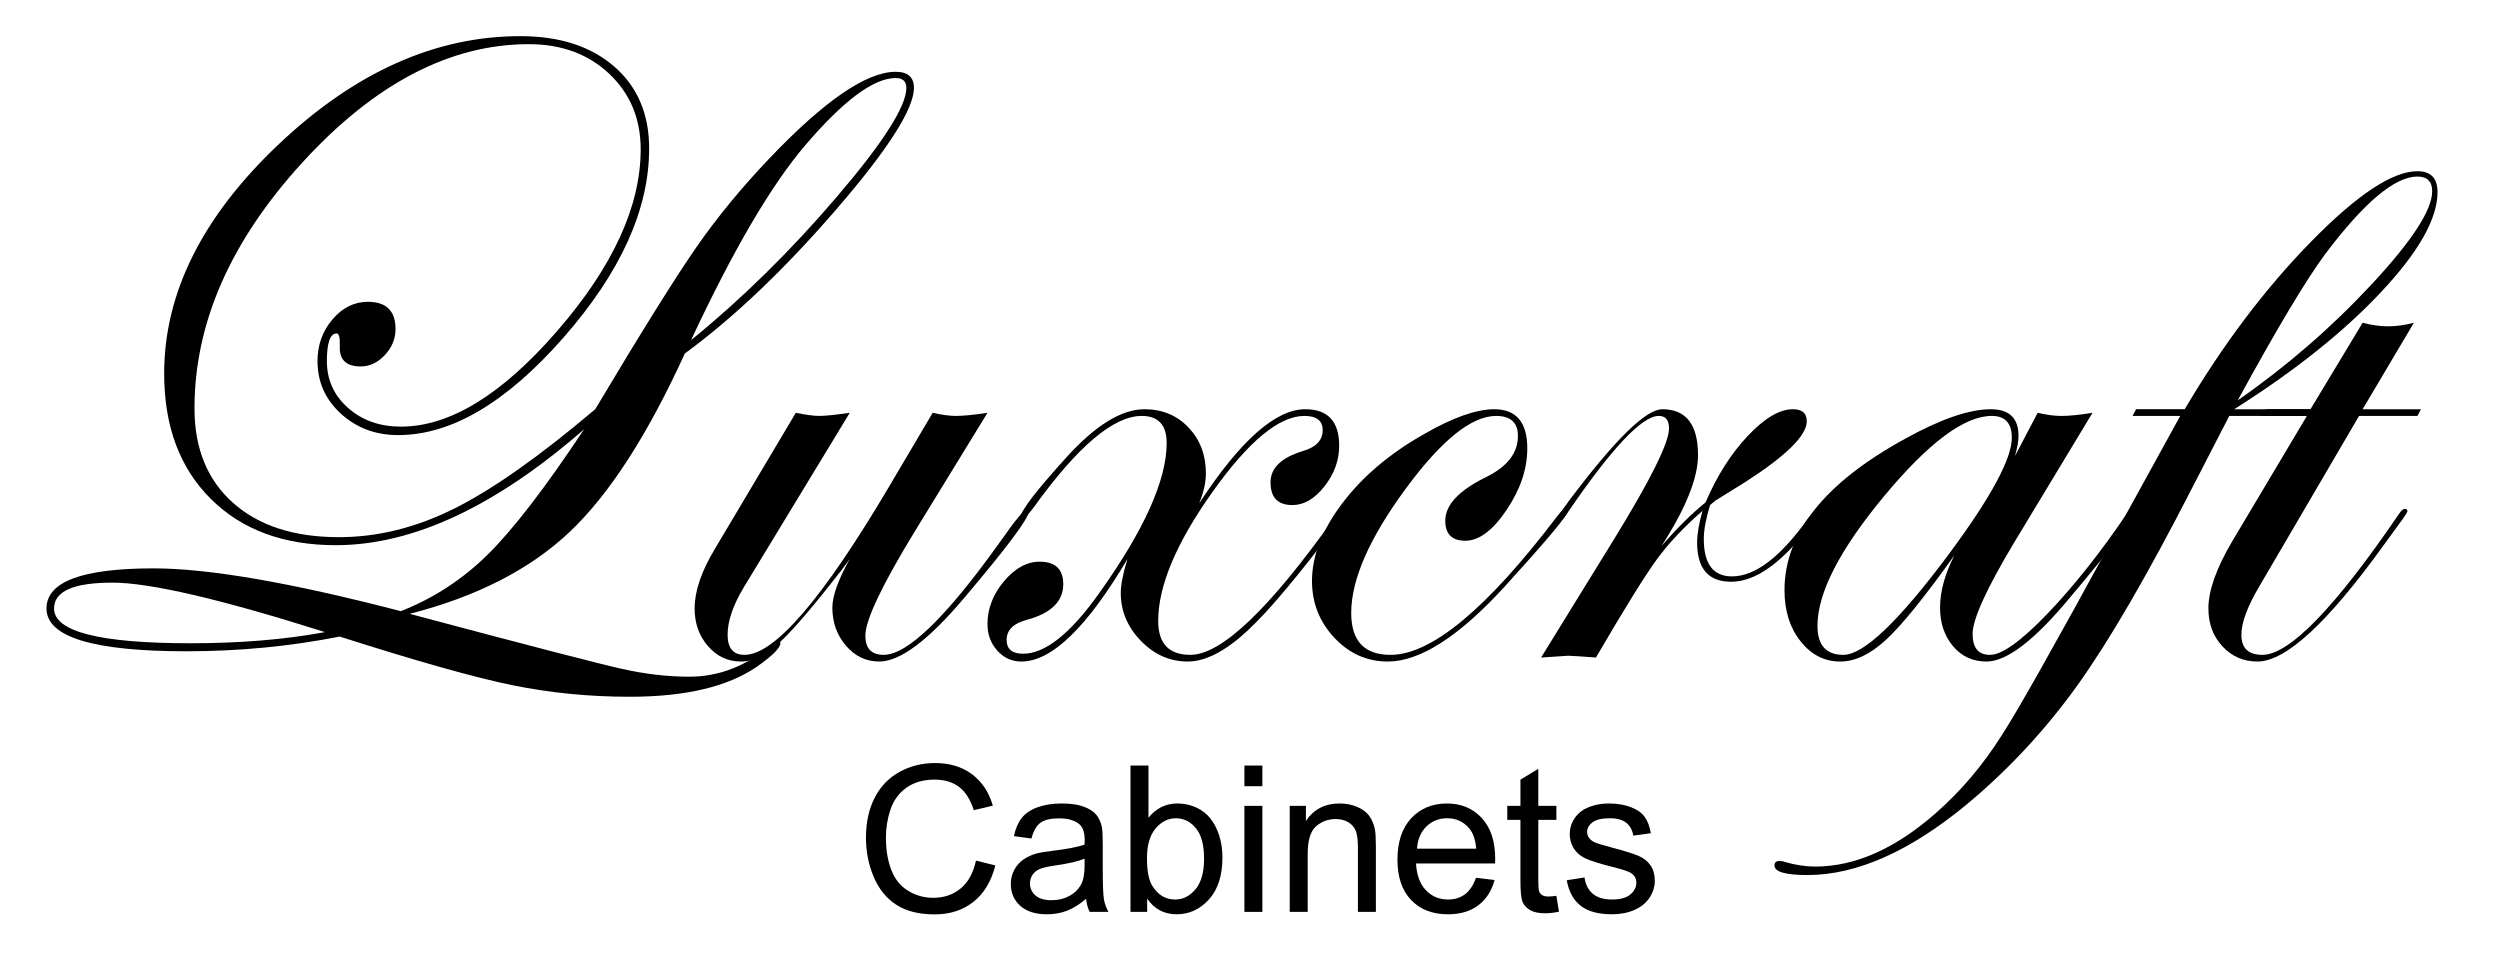 <?xml version="1.0" encoding="utf-8"?>
<!-- Generator: Adobe Illustrator 16.0.0, SVG Export Plug-In . SVG Version: 6.00 Build 0)  -->
<!DOCTYPE svg PUBLIC "-//W3C//DTD SVG 1.1//EN" "http://www.w3.org/Graphics/SVG/1.1/DTD/svg11.dtd">
<svg version="1.1" id="Layer_1" xmlns="http://www.w3.org/2000/svg" xmlns:xlink="http://www.w3.org/1999/xlink" x="0px" y="0px"
	 width="525.795px" height="204.109px" viewBox="0 0 525.795 204.109" enable-background="new 0 0 525.795 204.109"
	 xml:space="preserve">
<g>
	<path d="M192.216,18.477c0,4.438-5.454,12.97-16.359,25.594c-10.907,12.625-21.516,22.72-31.828,30.281
		c-7.816,17.125-15.882,29.625-24.198,37.5s-19.54,13.626-33.669,17.25c24.867,6.625,39.753,10.484,44.657,11.578
		c4.904,1.093,9.606,1.641,14.106,1.641c6.498,0,12.371-2.359,17.619-7.078c0.563-0.313,0.905-0.469,1.031-0.469
		c0.312,0.126,0.5,0.281,0.563,0.469c0,1.005-1.657,2.666-4.967,4.989c-6.123,4.204-15.028,6.308-26.711,6.308
		c-8.561,0-16.808-0.813-24.743-2.438c-7.935-1.626-20.024-5.031-36.27-10.219c-10.436,2.063-21.182,3.094-32.24,3.094
		c-19.62,0-29.429-3-29.429-9c0-5.625,7.497-8.438,22.493-8.438c11.621,0,28.958,3,52.015,9c6.879-2.687,12.992-6.671,18.338-11.953
		c5.347-5.281,12.086-14.046,20.216-26.297c-18.625,16.251-36.032,24.375-52.219,24.375c-11.001,0-19.767-3.249-26.297-9.75
		c-6.532-6.5-9.797-15.281-9.797-26.344c0-16.937,8.016-33,24.047-48.188S91.56,7.602,109.435,7.602
		c8.25,0,14.827,2.125,19.734,6.375c4.906,4.251,7.359,10,7.359,17.25c0,12.813-6,26.063-18,39.75S94.935,91.508,83.748,91.508
		c-4.75,0-8.766-1.5-12.047-4.5s-4.922-6.687-4.922-11.063c0-3.375,1.046-6.296,3.141-8.766c2.093-2.468,4.578-3.703,7.453-3.703
		c3.875,0,5.813,1.907,5.813,5.719c0,2.063-0.75,3.891-2.25,5.484s-3.188,2.391-5.063,2.391c-3.063,0-4.532-1.406-4.406-4.219
		c0.062-1.812-0.157-2.719-0.656-2.719c-1.375,0-2.063,1.938-2.063,5.813c0,3.938,1.484,7.219,4.453,9.844
		c2.968,2.625,6.671,3.938,11.109,3.938c10.313,0,21.296-6.734,32.953-20.203c11.656-13.468,17.484-26.171,17.484-38.109
		c0-6.437-2.203-11.733-6.609-15.891c-4.406-4.156-10.047-6.234-16.922-6.234c-16.563,0-32.423,8.282-47.578,24.844
		c-15.157,16.563-22.734,33.813-22.734,51.75c0,8.438,2.703,15.063,8.109,19.875c5.405,4.813,12.828,7.219,22.266,7.219
		c8.124,0,16.203-2,24.234-6c8.03-3.999,17.921-10.969,29.672-20.906c9.812-16.437,16.937-27.844,21.375-34.219
		c4.25-6.125,9.343-12.312,15.281-18.563c11.562-12.125,20.405-18.188,26.531-18.188C190.935,15.102,192.216,16.227,192.216,18.477z
		 M68.355,132.945c-21.932-6.938-36.833-10.406-44.706-10.406c-8.186,0-12.277,1.813-12.277,5.438c0,4.875,9.59,7.313,28.772,7.313
		C50.516,135.289,59.92,134.508,68.355,132.945z M190.623,18.477c0-1.374-0.75-2.063-2.25-2.063c-4.626,0-10.969,4.72-19.031,14.156
		c-7.188,8.438-15.188,22.094-24,40.969c10.688-8.687,20.906-18.734,30.656-30.141C185.748,29.993,190.623,22.353,190.623,18.477z"
		/>
	<path d="M216.357,107.586c0,1.439-4.537,7.512-13.608,18.214c-7.509,8.889-13.453,13.333-17.833,13.333
		c-2.754,0-5.086-1.11-6.993-3.328c-1.909-2.218-2.862-4.89-2.862-8.016c0-2.438,1.219-5.844,3.656-10.219l-1.875,2.531
		c-5.751,7.375-9.97,12.313-12.656,14.813c-2.938,2.813-5.719,4.219-8.344,4.219c-2.751,0-5.063-1.078-6.938-3.234
		s-2.813-4.796-2.813-7.922c0-3.624,1.406-7.781,4.219-12.469l17.063-28.688c2.124,0.438,3.781,0.656,4.969,0.656
		c1.187,0,3.312-0.218,6.375-0.656l-22.313,36.75c-2.25,3.75-3.375,7.063-3.375,9.938c0,2.813,1.187,4.219,3.563,4.219
		c6.312,0,16.437-11.78,30.375-35.344l9.188-15.563c1.937,0.438,3.563,0.656,4.875,0.656c1.562,0,3.781-0.218,6.656-0.656
		l-15,24.469c-7.125,11.625-10.688,19.094-10.688,22.406c0,2.688,1.283,4.031,3.85,4.031c5.007,0,13.143-7.887,24.409-23.662
		l2.911-4.037l1.689-2.066c0.313-0.624,0.625-0.938,0.939-0.938C216.169,107.023,216.357,107.211,216.357,107.586z"/>
	<path d="M283.013,107.586l-0.375,0.752l-1.127,1.501c-8.195,10.954-14.545,18.528-19.05,22.722
		c-4.693,4.383-8.915,6.572-12.668,6.572c-3.755,0-7.038-1.453-9.854-4.359c-2.814-2.906-4.223-6.266-4.223-10.078
		c0-1.688,0.469-4.063,1.406-7.125c-8.5,14.376-15.938,21.563-22.313,21.563c-2.001,0-3.688-0.766-5.063-2.297
		c-1.375-1.531-2.063-3.39-2.063-5.578c0-3.249,1.156-6.249,3.469-9c2.312-2.75,4.812-4.125,7.5-4.125
		c3.312,0,4.969,1.579,4.969,4.734c0,3.625-2.563,6.126-7.688,7.5c-2.813,0.75-4.219,2.156-4.219,4.219
		c0,1.938,1.156,2.906,3.469,2.906c4.625,0,9.938-4.219,15.938-12.656c9.5-13.297,14.25-23.846,14.25-31.648
		c0-3.807-1.748-5.711-5.241-5.711c-5.93,0-13.512,6.423-22.746,19.269c-1.062,1.436-1.78,2.153-2.153,2.153
		c-0.25-0.125-0.375-0.313-0.375-0.563c0-1.122,3.089-5.114,9.27-11.975c6.18-6.86,11.705-10.291,16.574-10.291
		c3.744,0,6.836,1.282,9.27,3.844c2.436,2.563,3.652,5.782,3.652,9.656c0,1.875-0.469,3.97-1.406,6.281
		c8.625-13.187,16.063-19.781,22.313-19.781c4.749,0,7.125,2.563,7.125,7.688c0,3.063-1.031,5.906-3.094,8.531
		s-4.313,3.938-6.75,3.938c-3.063,0-4.594-1.594-4.594-4.781c0-3,2.25-5.187,6.75-6.563c2.813-0.812,4.219-2.281,4.219-4.406
		c0-2-1.281-3-3.844-3c-5.313,0-11.766,5.344-19.359,16.031s-11.391,19.72-11.391,27.094c0,4.75,2.253,7.125,6.759,7.125
		c6.507,0,16.55-9.545,30.129-28.638c1.002-1.377,1.658-2.065,1.972-2.065C282.826,107.023,283.013,107.211,283.013,107.586z"/>
	<path d="M329.701,107.586c0,0.814-4.41,6.072-13.23,15.773c-9.633,10.516-17.827,15.773-24.583,15.773
		c-4.38,0-8.133-1.673-11.261-5.016c-3.129-3.343-4.691-7.327-4.691-11.953c0-5.25,2.124-10.688,6.375-16.313
		c4.25-5.625,9.969-10.468,17.156-14.531c6.062-3.5,11-5.25,14.813-5.25c4.625,0,6.938,2.751,6.938,8.25
		c0,4.313-1.453,8.625-4.359,12.938s-5.798,6.469-8.672,6.469c-2.813,0-4.219-1.406-4.219-4.219c0-3.313,2.874-6.375,8.625-9.188
		c4.438-2.187,6.656-5.063,6.656-8.625c0-2.813-1.532-4.219-4.594-4.219c-5.188,0-11.563,5.156-19.125,15.469
		c-7.563,10.313-11.344,18.97-11.344,25.969c0,5.875,2.752,8.813,8.259,8.813c8.634,0,20.333-9.734,35.099-29.201
		c0.813-1.001,1.408-1.502,1.783-1.502C329.575,107.086,329.701,107.273,329.701,107.586z"/>
	<path d="M383.138,107.586c0,0.502-1.878,2.791-5.634,6.865c-4.759,5.268-9.235,7.9-13.431,7.9c-4.76,0-7.139-2.75-7.139-8.25
		c0-1.749,0.375-3.969,1.125-6.656c-3.938,3.438-7.141,6.844-9.609,10.219c-2.47,3.375-6.735,10.251-12.797,20.625
		c-3.313-0.25-5.25-0.375-5.813-0.375c-0.25,0-2.156,0.125-5.719,0.375l15.375-24.938c7.688-12.5,11.531-20.25,11.531-23.25
		c0-1.749-0.721-2.625-2.16-2.625c-3.508,0-9.865,6.734-19.071,20.201c-0.563,0.877-1.065,1.314-1.503,1.314
		c-0.25-0.062-0.375-0.249-0.375-0.563c0.062-0.313,0.188-0.564,0.375-0.752l1.69-2.348c9.64-12.839,16.183-19.26,19.626-19.26
		c5.007,0,7.512,3.22,7.512,9.656c0,4.813-2.563,11.188-7.688,19.125c3.249-3.75,6.343-6.812,9.281-9.188
		c2.375-5.562,5.328-10.219,8.859-13.969c3.53-3.75,6.703-5.625,9.516-5.625c1.937,0,2.906,0.844,2.906,2.531
		c0,3-4.345,7.282-13.031,12.844c-1.375,0.876-3.438,2.156-6.188,3.844l-1.125,0.938c-0.876,2.875-1.313,5.25-1.313,7.125
		c0,5.25,1.972,7.875,5.918,7.875c4.884,0,10.205-4.045,15.969-12.135c1.25-1.379,2.034-2.068,2.348-2.068
		C382.951,107.023,383.138,107.211,383.138,107.586z"/>
	<path d="M448.951,107.586c0,1.315-4.567,7.386-13.702,18.214c-7.384,8.889-13.204,13.333-17.458,13.333
		c-2.88,0-5.227-1.078-7.04-3.234c-1.815-2.156-2.722-4.859-2.722-8.109c0-3.375,0.999-7.031,3-10.969
		c-6.25,8.751-11.031,14.657-14.344,17.719c-3.313,3.062-6.531,4.594-9.656,4.594c-3.313,0-6.094-1.422-8.344-4.266
		s-3.375-6.422-3.375-10.734c0-12,8.469-22.625,25.406-31.875c7.438-4.125,13.438-6.188,18-6.188c3.875,0,5.813,1.875,5.813,5.625
		c0,1.063-0.25,2.47-0.75,4.219l4.781-9.094c1.875,0.438,3.53,0.656,4.969,0.656c1.688,0,3.875-0.218,6.563-0.656l-16.594,27.469
		c-5.751,9.625-8.625,15.97-8.625,19.031c0,2.938,1.221,4.406,3.66,4.406c2.504,0,6.51-2.863,12.018-8.592
		c5.508-5.727,11.109-12.785,16.805-21.174c0.375-0.624,0.72-0.938,1.033-0.938C448.763,107.023,448.951,107.211,448.951,107.586z
		 M423.123,92.07c0-3.062-1.406-4.594-4.219-4.594c-5.751,0-13.298,5.625-22.641,16.875c-9.344,11.25-14.016,20.344-14.016,27.281
		c0,4.063,1.813,6.094,5.438,6.094c4.313,0,11.78-7.156,22.406-21.469C418.778,104.508,423.123,96.446,423.123,92.07z"/>
	<path d="M512.654,40.414c0,5.563-3.939,12.548-11.816,20.953c-7.879,8.407-18.195,16.641-30.948,24.703h16.125l-0.844,1.406
		h-16.313l-7.69,14.906c-9.441,18.438-17.506,32.329-24.196,41.672c-6.688,9.343-14.409,17.672-23.163,24.984
		c-12.066,9.999-23.289,15-33.668,15c-4.627,0-6.939-0.672-6.939-2.016c0-0.625,0.344-0.938,1.031-0.938
		c0.501,0,0.876,0.062,1.125,0.188c2.252,0.656,4.377,0.984,6.378,0.984c8.44,0,16.944-3.782,25.507-11.344
		c5.254-4.626,9.849-10.063,13.787-16.313c3.252-5.001,10.941-18.624,23.07-40.875l14.441-26.25h-10.031l0.75-1.406h10.221
		c8.002-13.562,16.849-25.296,26.54-35.203c9.69-9.905,17.161-14.859,22.413-14.859C511.246,36.008,512.654,37.477,512.654,40.414z
		 M511.529,40.227c0-2.063-1.033-3.094-3.096-3.094c-4.752,0-11.222,5.438-19.413,16.313c-4.063,5.5-10.19,15.75-18.381,30.75
		c10.254-7.125,19.632-15.249,28.136-24.375C507.277,50.696,511.529,44.164,511.529,40.227z"/>
	<path d="M509.185,86.07l-0.75,1.406h-12.281l-20.906,35.719c-2.563,4.313-3.844,7.75-3.844,10.313c0,2.813,1.471,4.219,4.412,4.219
		c5.695,0,15.302-9.922,28.82-29.766c0.438-0.624,0.813-0.938,1.127-0.938c0.375,0,0.563,0.188,0.563,0.563
		c-0.063,0.188-0.375,0.688-0.938,1.503l-4.035,5.538c-11.765,16.338-20.618,24.506-26.563,24.506c-2.941,0-5.396-1.063-7.368-3.188
		s-2.956-4.781-2.956-7.969c0-3.75,1.655-8.438,4.969-14.063l15.75-26.438h-9.563l0.938-1.406h9.375l10.969-18.188
		c1.875,0.501,3.656,0.75,5.344,0.75c1.749,0,3.563-0.249,5.438-0.75L496.904,86.07H509.185z"/>
</g>
<g>
	<path d="M205.263,180.996l4.073,1.028c-0.854,3.346-2.39,5.896-4.608,7.653c-2.219,1.756-4.931,2.635-8.136,2.635
		c-3.317,0-6.015-0.676-8.094-2.025c-2.078-1.352-3.66-3.308-4.745-5.869c-1.084-2.562-1.627-5.313-1.627-8.252
		c0-3.205,0.612-6.001,1.837-8.387c1.225-2.387,2.968-4.199,5.229-5.439c2.26-1.238,4.748-1.857,7.464-1.857
		c3.079,0,5.669,0.784,7.769,2.352c2.1,1.568,3.562,3.772,4.388,6.613l-4.01,0.945c-0.714-2.239-1.75-3.87-3.107-4.893
		c-1.358-1.021-3.065-1.532-5.123-1.532c-2.366,0-4.343,0.567-5.932,1.7c-1.588,1.135-2.705,2.656-3.349,4.566
		c-0.644,1.912-0.966,3.882-0.966,5.911c0,2.618,0.381,4.903,1.145,6.854c0.763,1.953,1.949,3.412,3.559,4.379
		c1.609,0.965,3.352,1.448,5.228,1.448c2.281,0,4.213-0.657,5.795-1.974C203.632,185.538,204.703,183.586,205.263,180.996z"/>
	<path d="M228.421,189.037c-1.4,1.189-2.747,2.029-4.042,2.52c-1.294,0.49-2.684,0.734-4.167,0.734c-2.45,0-4.333-0.598-5.648-1.795
		c-1.316-1.197-1.974-2.726-1.974-4.588c0-1.092,0.249-2.088,0.745-2.992c0.497-0.902,1.148-1.627,1.953-2.172
		c0.805-0.547,1.711-0.959,2.719-1.239c0.742-0.196,1.861-0.385,3.359-0.567c3.051-0.363,5.298-0.797,6.74-1.301
		c0.014-0.518,0.021-0.848,0.021-0.987c0-1.54-0.357-2.624-1.071-3.255c-0.966-0.854-2.401-1.28-4.304-1.28
		c-1.778,0-3.09,0.312-3.937,0.935c-0.847,0.623-1.474,1.725-1.879,3.307l-3.695-0.504c0.336-1.582,0.889-2.859,1.659-3.832
		c0.77-0.973,1.882-1.721,3.338-2.246c1.456-0.525,3.142-0.787,5.06-0.787c1.903,0,3.45,0.224,4.64,0.672
		c1.189,0.447,2.064,1.011,2.625,1.689c0.56,0.68,0.952,1.537,1.176,2.572c0.126,0.645,0.189,1.806,0.189,3.485v5.039
		c0,3.514,0.081,5.735,0.242,6.667c0.161,0.93,0.479,1.822,0.955,2.676h-3.947C228.785,191.004,228.533,190.087,228.421,189.037z
		 M228.106,180.597c-1.372,0.56-3.43,1.036-6.173,1.428c-1.554,0.224-2.653,0.476-3.296,0.756c-0.644,0.28-1.141,0.689-1.491,1.228
		c-0.35,0.539-0.525,1.139-0.525,1.796c0,1.008,0.381,1.848,1.145,2.52c0.763,0.672,1.879,1.008,3.349,1.008
		c1.456,0,2.75-0.318,3.884-0.956c1.134-0.637,1.966-1.508,2.499-2.613c0.406-0.854,0.609-2.113,0.609-3.779V180.597z"/>
	<path d="M241.271,191.787h-3.506v-30.779h3.779v10.98c1.596-2.002,3.632-3.002,6.11-3.002c1.372,0,2.67,0.275,3.895,0.828
		c1.225,0.554,2.232,1.33,3.023,2.332c0.791,1,1.41,2.207,1.858,3.621c0.448,1.414,0.672,2.926,0.672,4.535
		c0,3.821-0.945,6.775-2.834,8.86c-1.89,2.086-4.157,3.128-6.803,3.128c-2.632,0-4.696-1.098-6.194-3.296V191.787z M241.229,180.471
		c0,2.674,0.364,4.605,1.092,5.795c1.189,1.945,2.799,2.918,4.829,2.918c1.651,0,3.079-0.717,4.283-2.152
		c1.204-1.434,1.806-3.572,1.806-6.414c0-2.91-0.578-5.06-1.732-6.445c-1.155-1.386-2.551-2.078-4.189-2.078
		c-1.652,0-3.08,0.717-4.283,2.152C241.831,175.68,241.229,177.756,241.229,180.471z"/>
	<path d="M261.721,165.354v-4.346h3.779v4.346H261.721z M261.721,191.787V169.49h3.779v22.297H261.721z"/>
	<path d="M271.253,191.787V169.49h3.401v3.17c1.638-2.449,4.003-3.674,7.097-3.674c1.344,0,2.579,0.24,3.706,0.725
		c1.127,0.482,1.97,1.115,2.529,1.899c0.561,0.784,0.952,1.715,1.176,2.792c0.141,0.701,0.211,1.926,0.211,3.675v13.71h-3.779
		v-13.563c0-1.54-0.147-2.691-0.441-3.455c-0.294-0.762-0.815-1.371-1.564-1.826c-0.748-0.455-1.627-0.682-2.635-0.682
		c-1.609,0-2.999,0.511-4.168,1.532c-1.168,1.022-1.753,2.96-1.753,5.815v12.178H271.253z"/>
	<path d="M310.432,184.607l3.905,0.482c-0.616,2.281-1.757,4.053-3.423,5.313s-3.793,1.889-6.383,1.889
		c-3.262,0-5.847-1.004-7.758-3.012c-1.91-2.01-2.865-4.826-2.865-8.451c0-3.752,0.965-6.663,2.896-8.734
		c1.932-2.072,4.438-3.107,7.518-3.107c2.98,0,5.416,1.015,7.307,3.044c1.889,2.03,2.834,4.886,2.834,8.566
		c0,0.224-0.008,0.56-0.021,1.008h-16.629c0.141,2.45,0.833,4.325,2.079,5.627c1.245,1.302,2.8,1.952,4.661,1.952
		c1.386,0,2.568-0.363,3.549-1.092C309.081,187.365,309.858,186.203,310.432,184.607z M298.024,178.497h12.45
		c-0.168-1.876-0.644-3.282-1.428-4.22c-1.204-1.456-2.765-2.184-4.683-2.184c-1.735,0-3.194,0.58-4.377,1.742
		C298.803,174.998,298.149,176.552,298.024,178.497z"/>
	<path d="M327.334,188.407l0.545,3.339c-1.063,0.223-2.016,0.336-2.855,0.336c-1.371,0-2.436-0.218-3.191-0.651
		s-1.287-1.005-1.596-1.712c-0.308-0.706-0.461-2.193-0.461-4.461V172.43h-2.771v-2.939h2.771v-5.522l3.758-2.268v7.79h3.801v2.939
		h-3.801v13.038c0,1.078,0.066,1.771,0.199,2.079c0.133,0.308,0.35,0.553,0.65,0.734c0.302,0.182,0.732,0.273,1.292,0.273
		C326.095,188.555,326.648,188.506,327.334,188.407z"/>
	<path d="M329.518,185.132l3.736-0.588c0.211,1.498,0.795,2.646,1.754,3.443s2.299,1.196,4.021,1.196
		c1.735,0,3.023-0.354,3.863-1.061c0.84-0.706,1.26-1.535,1.26-2.487c0-0.854-0.371-1.525-1.112-2.016
		c-0.519-0.336-1.807-0.763-3.863-1.28c-2.771-0.7-4.693-1.306-5.764-1.816c-1.071-0.512-1.883-1.219-2.436-2.121
		s-0.83-1.9-0.83-2.992c0-0.993,0.229-1.914,0.683-2.76c0.455-0.848,1.074-1.551,1.858-2.111c0.588-0.434,1.389-0.801,2.404-1.102
		c1.015-0.301,2.103-0.451,3.265-0.451c1.749,0,3.286,0.252,4.608,0.756c1.323,0.504,2.299,1.186,2.93,2.047
		c0.629,0.861,1.063,2.012,1.301,3.453l-3.695,0.504c-0.168-1.146-0.654-2.043-1.459-2.688c-0.805-0.643-1.941-0.965-3.412-0.965
		c-1.735,0-2.975,0.287-3.716,0.86c-0.742,0.574-1.112,1.246-1.112,2.016c0,0.49,0.153,0.931,0.461,1.323
		c0.309,0.406,0.791,0.742,1.449,1.008c0.378,0.14,1.49,0.461,3.338,0.965c2.674,0.715,4.539,1.299,5.596,1.754
		s1.887,1.116,2.488,1.984c0.602,0.867,0.902,1.945,0.902,3.232c0,1.26-0.367,2.447-1.102,3.559
		c-0.735,1.113-1.795,1.975-3.182,2.584c-1.385,0.607-2.953,0.912-4.703,0.912c-2.896,0-5.105-0.602-6.624-1.805
		C330.907,189.282,329.938,187.498,329.518,185.132z"/>
</g>
</svg>

